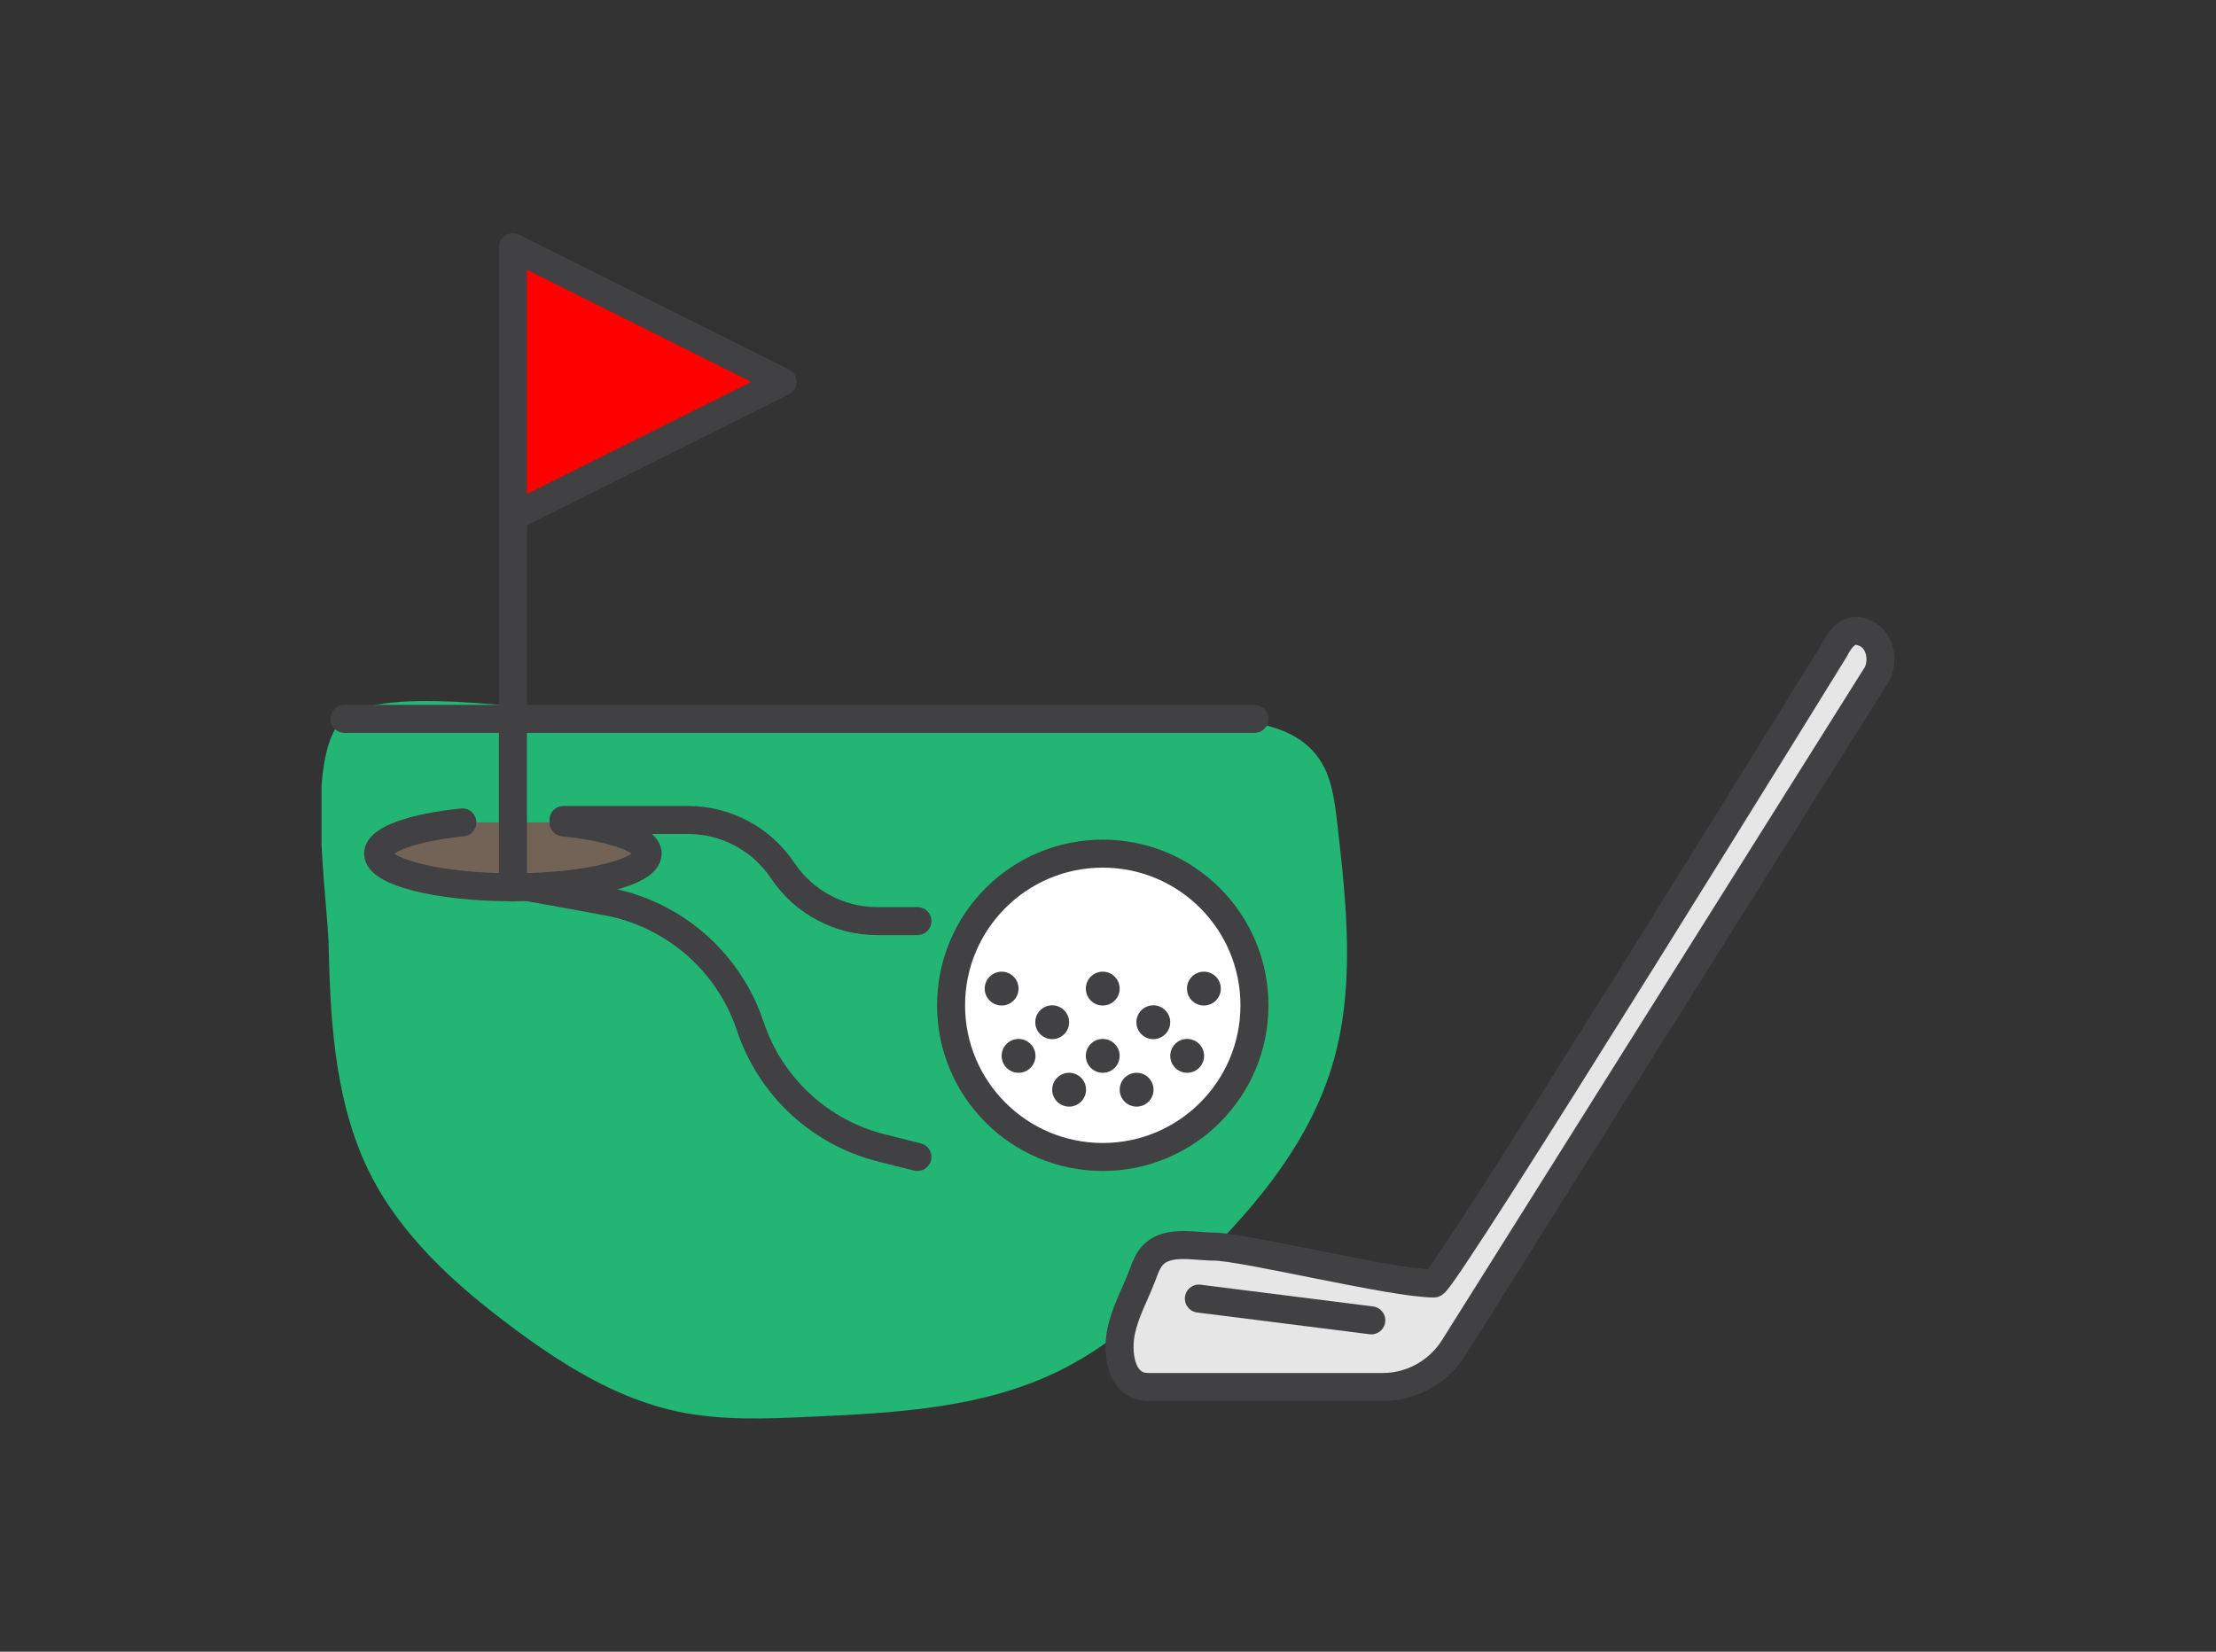 <svg width="110" height="82" viewBox="0 0 110 82" fill="none" xmlns="http://www.w3.org/2000/svg">
<rect x="0" y="0" width="110" height="82" fill="#333333" stroke="none"/>
<g clip-path="url(#clip0_415_3955)">
<path d="M16.32 47.21C16.41 51.01 16.68 54.94 18.4 58.33C19.97 61.4 22.61 63.79 25.37 65.85C27.87 67.72 30.58 69.43 33.64 70.08C35.78 70.53 38 70.44 40.18 70.34C44.41 70.15 48.77 69.93 52.57 68.06C54.93 66.9 56.94 65.15 58.84 63.33C61.91 60.4 64.83 57.09 66.09 53.03C67.31 49.1 66.84 44.87 66.37 40.78C66.24 39.7 66.1 38.57 65.48 37.67C64.26 35.9 61.76 35.71 59.61 35.69C49.92 35.62 40.23 35.55 30.54 35.49C27.76 35.47 19.49 33.94 17.23 35.52C14.97 37.1 16.32 44.72 16.32 47.21Z" fill="#22B573"/>
<path d="M54.74 57.44C58.899 57.44 62.27 54.069 62.27 49.91C62.27 45.751 58.899 42.38 54.74 42.38C50.581 42.38 47.21 45.751 47.21 49.91C47.21 54.069 50.581 57.44 54.74 57.44Z" fill="white" stroke="#414042" stroke-width="1.39" stroke-linecap="round" stroke-linejoin="round"/>
<path d="M49.72 49.92C50.184 49.92 50.56 49.544 50.56 49.08C50.56 48.616 50.184 48.24 49.72 48.24C49.256 48.24 48.88 48.616 48.88 49.08C48.88 49.544 49.256 49.92 49.72 49.92Z" fill="#414042"/>
<path d="M54.739 49.92C55.203 49.92 55.579 49.544 55.579 49.08C55.579 48.616 55.203 48.24 54.739 48.24C54.276 48.24 53.899 48.616 53.899 49.08C53.899 49.544 54.276 49.92 54.739 49.92Z" fill="#414042"/>
<path d="M54.739 53.26C55.203 53.26 55.579 52.884 55.579 52.42C55.579 51.956 55.203 51.58 54.739 51.58C54.276 51.58 53.899 51.956 53.899 52.42C53.899 52.884 54.276 53.26 54.739 53.26Z" fill="#414042"/>
<path d="M52.23 51.59C52.694 51.59 53.07 51.214 53.07 50.75C53.07 50.286 52.694 49.91 52.23 49.91C51.766 49.91 51.39 50.286 51.39 50.75C51.39 51.214 51.766 51.59 52.23 51.59Z" fill="#414042"/>
<path d="M57.249 51.59C57.713 51.59 58.089 51.214 58.089 50.75C58.089 50.286 57.713 49.91 57.249 49.91C56.785 49.91 56.409 50.286 56.409 50.75C56.409 51.214 56.785 51.59 57.249 51.59Z" fill="#414042"/>
<path d="M50.56 53.26C51.024 53.26 51.4 52.884 51.4 52.42C51.4 51.956 51.024 51.58 50.56 51.58C50.096 51.58 49.72 51.956 49.72 52.42C49.72 52.884 50.096 53.26 50.56 53.26Z" fill="#414042"/>
<path d="M53.069 54.94C53.533 54.94 53.91 54.564 53.91 54.1C53.91 53.636 53.533 53.26 53.069 53.26C52.606 53.26 52.23 53.636 52.23 54.1C52.23 54.564 52.606 54.94 53.069 54.94Z" fill="#414042"/>
<path d="M59.76 49.92C60.224 49.92 60.6 49.544 60.6 49.08C60.6 48.616 60.224 48.24 59.76 48.24C59.296 48.24 58.92 48.616 58.92 49.08C58.92 49.544 59.296 49.92 59.76 49.92Z" fill="#414042"/>
<path d="M58.93 53.26C59.394 53.26 59.77 52.884 59.77 52.42C59.77 51.956 59.394 51.58 58.93 51.58C58.466 51.58 58.09 51.956 58.09 52.42C58.09 52.884 58.466 53.26 58.93 53.26Z" fill="#414042"/>
<path d="M56.42 54.94C56.884 54.94 57.26 54.564 57.26 54.1C57.26 53.636 56.884 53.26 56.42 53.26C55.956 53.26 55.58 53.636 55.58 54.1C55.58 54.564 55.956 54.94 56.42 54.94Z" fill="#414042"/>
<path d="M27.97 40.83C30.419 41.08 32.15 41.68 32.15 42.38C32.15 43.3 29.149 44.05 25.459 44.05C21.77 44.05 18.77 43.3 18.77 42.38C18.77 41.68 20.5 41.08 22.95 40.83" fill="#736357"/>
<path d="M27.97 40.83C30.419 41.08 32.15 41.68 32.15 42.38C32.15 43.3 29.149 44.05 25.459 44.05C21.77 44.05 18.77 43.3 18.77 42.38C18.77 41.68 20.5 41.08 22.95 40.83" stroke="#414042" stroke-width="1.39" stroke-linecap="round" stroke-linejoin="round"/>
<path d="M25.46 25.65L38.85 18.96L25.46 12.27V44.06" fill="#FF0000"/>
<path d="M25.46 25.65L38.85 18.96L25.46 12.27V44.06" stroke="#414042" stroke-width="1.39" stroke-linecap="round" stroke-linejoin="round"/>
<path d="M17.1 35.69H62.27" stroke="#414042" stroke-width="1.39" stroke-linecap="round" stroke-linejoin="round"/>
<path d="M27.97 40.71H34.16C36.04 40.71 37.8 41.65 38.85 43.22C39.9 44.79 41.66 45.73 43.54 45.73H45.54" stroke="#414042" stroke-width="1.39" stroke-linecap="round" stroke-linejoin="round"/>
<path d="M26.3 44.06L30.1 44.75C33.43 45.36 36.17 47.73 37.24 50.94C38.24 53.95 40.71 56.24 43.79 57L45.54 57.44" stroke="#414042" stroke-width="1.39" stroke-linecap="round" stroke-linejoin="round"/>
<path d="M93.099 33.58L72.169 66.9C71.399 68.12 70.069 68.86 68.629 68.86H56.999C55.599 68.86 55.429 67.11 55.659 66.06C55.859 65.13 56.329 64.29 56.669 63.41C56.789 63.1 56.889 62.78 57.079 62.5C57.759 61.49 59.249 61.89 60.259 61.89C61.739 61.89 69.129 63.72 71.179 63.72C71.659 63.72 91.059 32.27 91.059 32.27C91.569 31.27 92.029 31.23 92.479 31.39C93.339 31.68 93.579 32.82 93.109 33.59L93.099 33.58Z" fill="#E6E6E6" stroke="#414042" stroke-width="1.39" stroke-linecap="round" stroke-linejoin="round"/>
<path d="M59.51 64.47L68.07 65.55" stroke="#414042" stroke-width="1.39" stroke-linecap="round" stroke-linejoin="round"/>
</g>
<defs>
<clipPath id="clip0_415_3955">
<rect width="78.08" height="58.86" fill="white" transform="translate(15.96 11.57)"/>
</clipPath>
</defs>
</svg>
